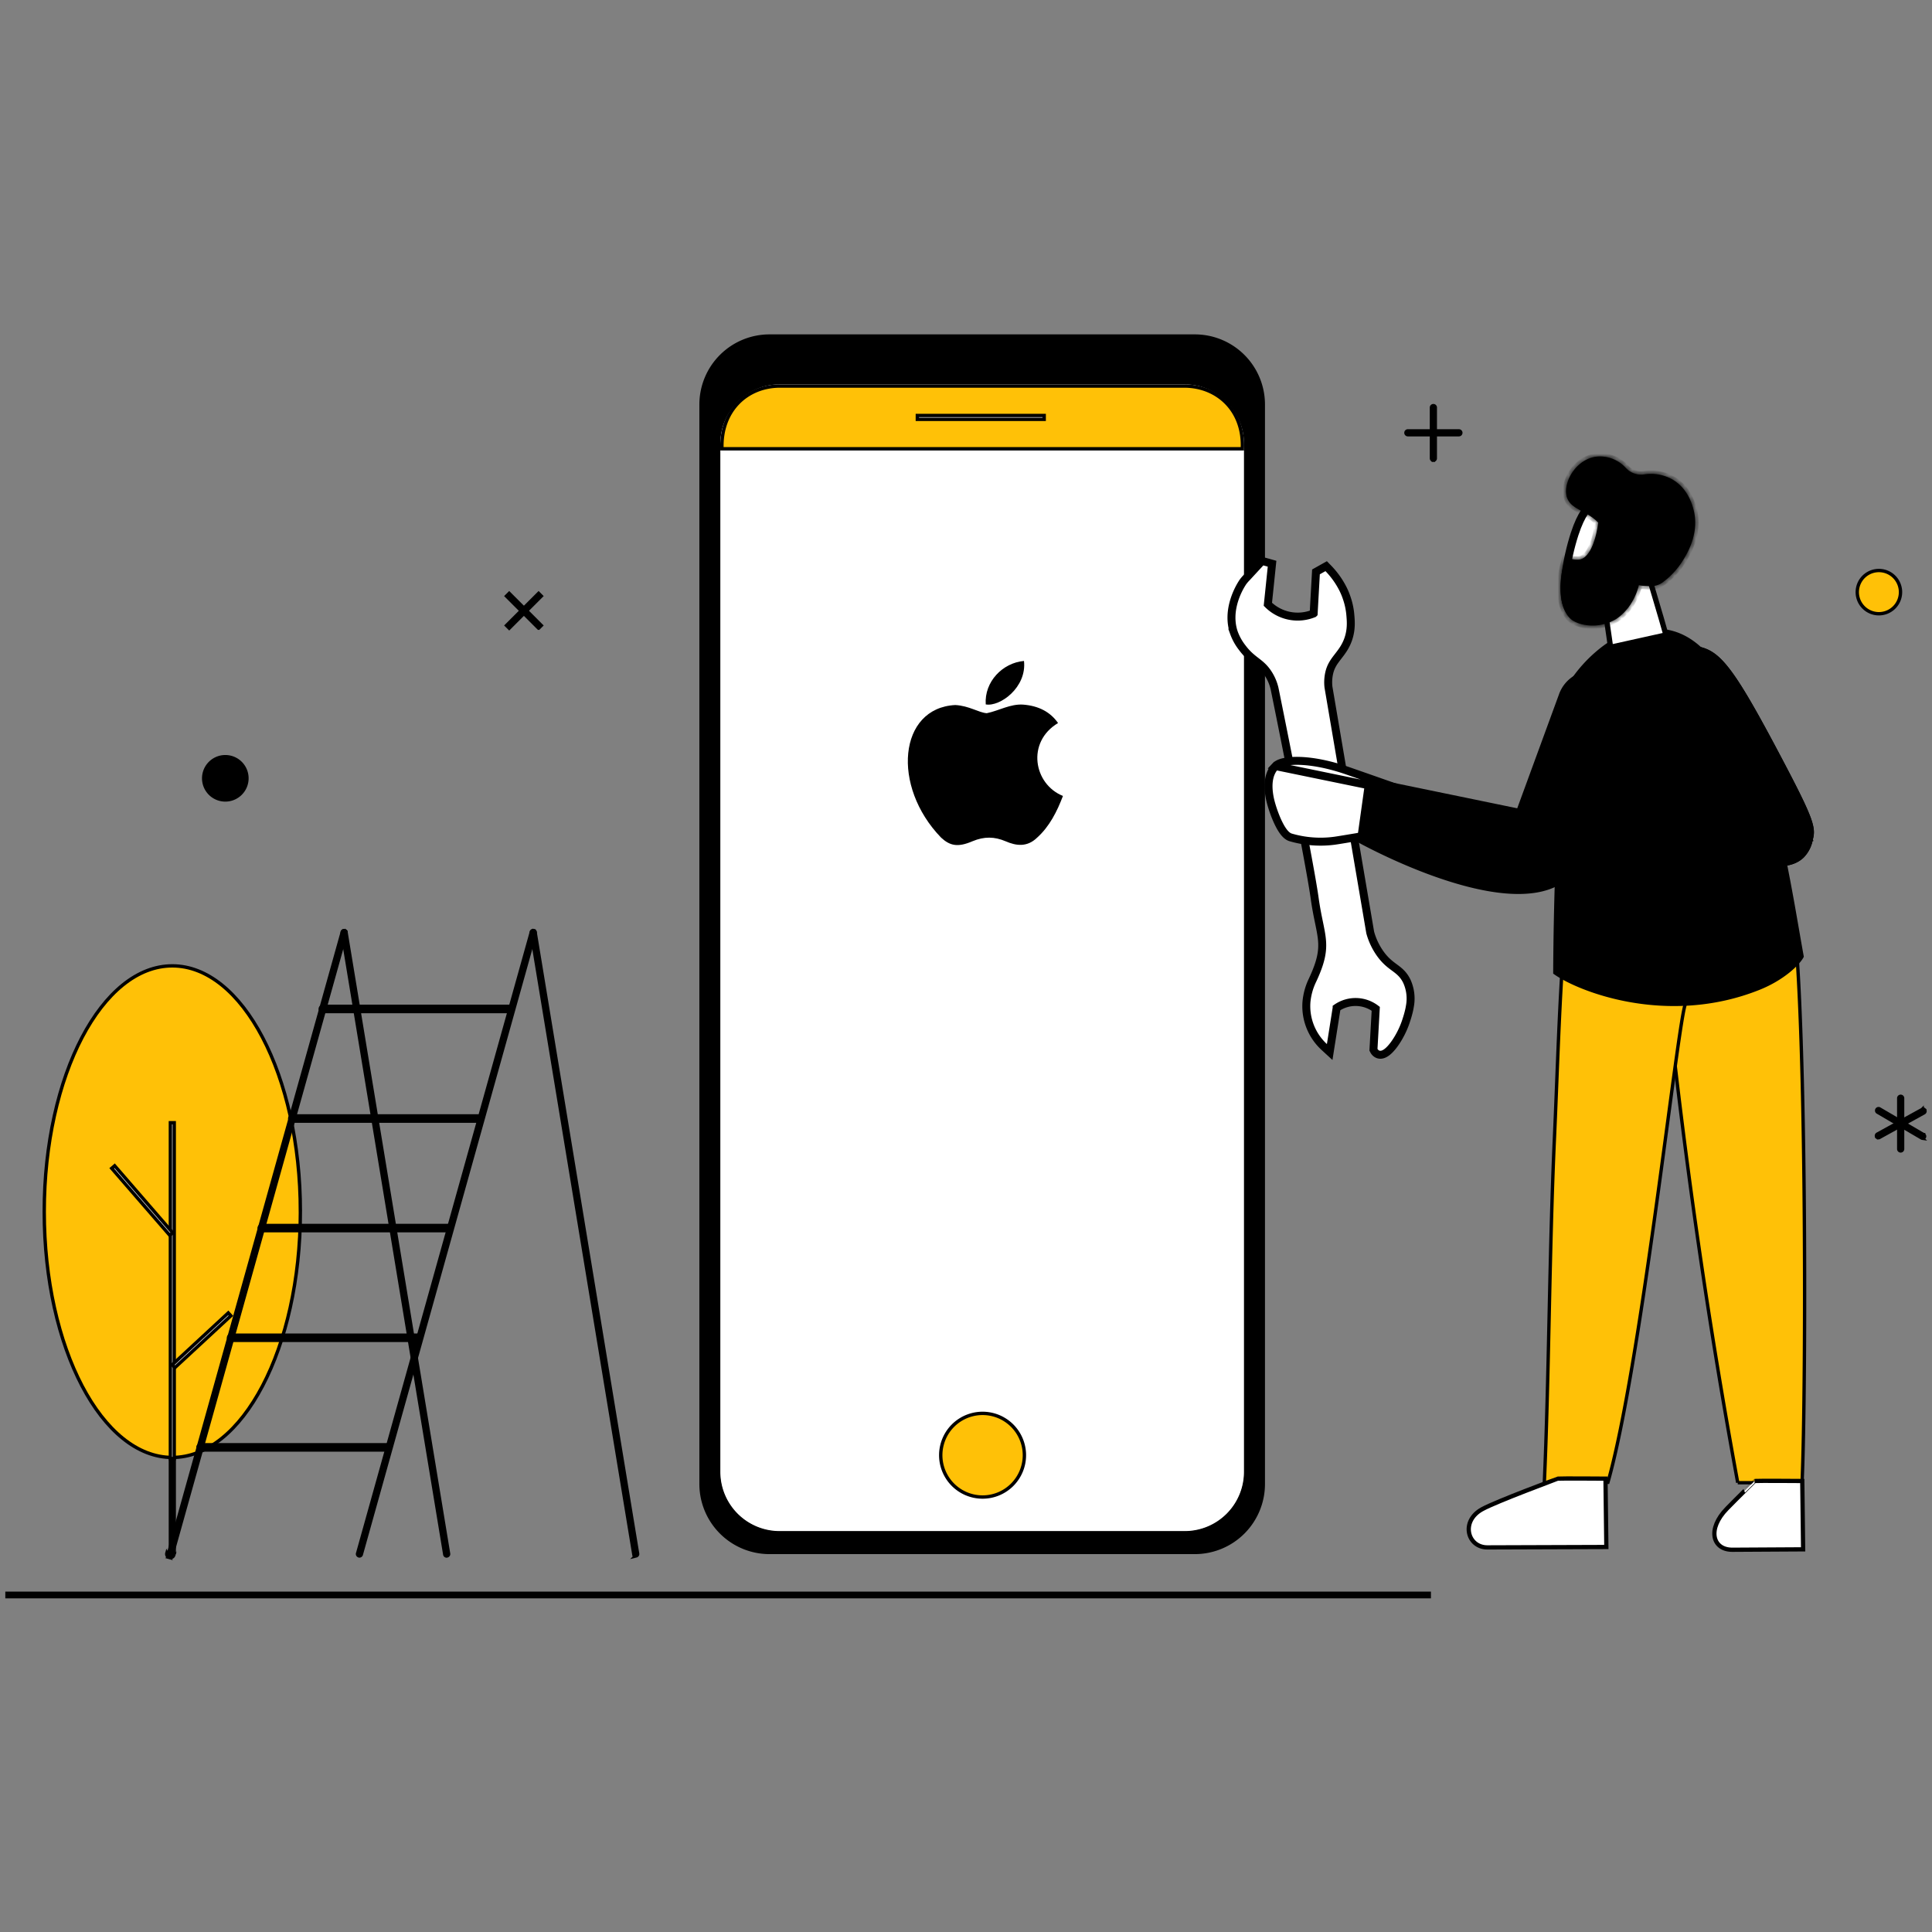 <svg xmlns="http://www.w3.org/2000/svg" fill="none" viewBox="0 0 364 364"><rect x="0" y="0" width="364" height="364" fill="#808080" stroke="none"/><g clip-path="url(#a)"><path d="M56.592 228.283c0 12.835-2.729 24.439-7.124 32.823-4.403 8.398-10.431 13.486-17.005 13.486s-12.602-5.088-17.005-13.486c-4.395-8.384-7.123-19.988-7.123-32.823 0-12.834 2.728-24.438 7.123-32.822 4.403-8.399 10.431-13.487 17.005-13.487s12.602 5.088 17.005 13.487c4.395 8.384 7.123 19.988 7.123 32.822Z" fill="#FFC107" stroke="#000" stroke-width=".633"/><path d="M32.1 274.798v-63.27h.728v63.27H32.1Z" fill="#fff" stroke="#000" stroke-width=".633"/><path d="M32.1 292.488v-17.262h.728v17.262H32.1Z" fill="#000" stroke="#000" stroke-width=".633"/><path d="m31.99 232.741-10.94-12.625.55-.477 10.94 12.625-.55.477Zm.963 24.925-.494-.534 10.55-9.771.495.534-10.55 9.771Z" fill="#fff" stroke="#000" stroke-width=".633"/><path d="m95.939 118.353-.512-.512 6.049-6.049.511.512-6.048 6.049Z" fill="#000" stroke="#000" stroke-width=".633"/><path d="m101.476 118.356-6.05-6.049.513-.512 6.048 6.049-.511.512Zm168.581-31.64a.365.365 0 0 1-.365-.366v-9.6a.366.366 0 0 1 .728 0v9.6a.367.367 0 0 1-.363.366Zm92.187 127.739h-.051a.385.385 0 0 1-.136-.046l-8.293-4.855-.007-.004a.352.352 0 0 1-.174-.221.366.366 0 0 1 .132-.386.353.353 0 0 1 .273-.067.345.345 0 0 1 .135.05l.007.004 8.296 4.85h.001a.36.36 0 0 1 .168.408.363.363 0 0 1-.351.267Z" fill="#000" stroke="#000" stroke-width=".633"/><path d="M353.893 214.356h-.006a.368.368 0 0 1-.222-.078l-.194.248.194-.248a.368.368 0 0 1 .045-.606h.001l8.435-4.642v-.001a.373.373 0 0 1 .276-.03.356.356 0 0 1 .125.065l.198-.247-.198.247a.356.356 0 0 1 .122.384.356.356 0 0 1-.173.216l-8.422 4.648h-.001a.343.343 0 0 1-.18.044Z" fill="#000" stroke="#000" stroke-width=".633"/><path d="M356.829 108.637a4.072 4.072 0 1 1-5.758 5.758 4.072 4.072 0 0 1 5.758-5.758Z" fill="#FFC107" stroke="#000" stroke-width=".633"/><path d="M46.099 144.822a4.077 4.077 0 0 1-5.461 5.467 4.075 4.075 0 1 1 5.46-5.467ZM1.317 300.821v-.634H269.28v.634H1.317Zm83.076-68.95-.01-.001H49.286a.494.494 0 0 1-.32-.831.494.494 0 0 1 .32-.155h35.096l.011-.001a.484.484 0 0 1 .372.132.486.486 0 0 1 .157.362.492.492 0 0 1-.157.362.506.506 0 0 1-.372.132Zm11.48-41.289h-35.08a.495.495 0 0 1 0-.987h35.08a.498.498 0 0 1 .452.493.493.493 0 0 1-.452.494Zm-5.757 20.652H55.039a.495.495 0 0 1 0-.987h35.077a.498.498 0 0 1 .452.493.493.493 0 0 1-.452.494Zm-11.498 41.3H43.521a.492.492 0 0 1 0-.983h35.097a.488.488 0 0 1 .492.491.491.491 0 0 1-.492.492Zm-5.752 20.652H37.768a.492.492 0 0 1 0-.983h35.098a.491.491 0 1 1 0 .983Z" fill="#000" stroke="#000" stroke-width=".633"/><path d="M67.72 293.151h-.001a.288.288 0 0 1-.088-.013l-.007-.002a.365.365 0 0 1-.253-.449l32.736-117.091v-.001a.371.371 0 0 1 .312-.261.36.36 0 0 1 .142.013l.088-.304-.088.304a.351.351 0 0 1 .127.066c.037.03.068.067.092.109a.358.358 0 0 1 .03.278l-.001.004-32.737 117.079a.364.364 0 0 1-.351.268Z" fill="#000" stroke="#000" stroke-width=".633"/><path d="m119.833 293.144-.01.002-.01.002-.069.017a.367.367 0 0 1-.203-.084l-.205.241.205-.241a.367.367 0 0 1-.123-.218L100.104 175.75a.358.358 0 0 1 .063-.271.356.356 0 0 1 .237-.147.372.372 0 0 1 .27.064.353.353 0 0 1 .147.236l19.313 117.108a.362.362 0 0 1-.069.26.362.362 0 0 1-.232.144Zm-35.63.003-.083.018a.358.358 0 0 1-.325-.3v-.002L64.477 175.75a.364.364 0 0 1 .57-.354l.181-.253-.18.253a.359.359 0 0 1 .146.236l19.324 117.105v.004a.36.36 0 0 1-.299.403l-.008.001-.007.002Z" fill="#000" stroke="#000" stroke-width=".633"/><path d="M31.912 293.441a.683.683 0 0 0 .839-.472l-.839.472Zm0 0a.68.68 0 0 1-.469-.838l.469.838Zm.404-.364a.36.36 0 0 1-.314.061l-.004-.002a.36.36 0 0 1-.25-.447v-.001l32.736-117.091v-.002a.364.364 0 0 1 .7.206l-.001.003-32.737 117.079v.002a.363.363 0 0 1-.13.192Z" fill="#000" stroke="#000" stroke-width=".633"/><path d="M146.871 72.024h76.344c6.378 0 11.548 5.17 11.548 11.548v193.743c0 6.378-5.17 11.548-11.548 11.548h-76.344c-6.377 0-11.547-5.17-11.547-11.548V83.572c0-6.378 5.17-11.548 11.547-11.548Z" fill="#fff" stroke="#000" stroke-width=".633"/><path d="M146.87 72.1a11.48 11.48 0 0 0-11.472 11.471v193.74a11.482 11.482 0 0 0 3.365 8.107 11.484 11.484 0 0 0 8.107 3.365h76.348a11.484 11.484 0 0 0 11.472-11.472V83.571A11.486 11.486 0 0 0 223.218 72.1H146.87Zm78.254 220.388h-80.156a12.902 12.902 0 0 1-12.886-12.886v-203.4a12.9 12.9 0 0 1 12.886-12.886h80.156a12.898 12.898 0 0 1 12.889 12.886v203.4a12.903 12.903 0 0 1-12.889 12.886Z" fill="#000" stroke="#000" stroke-width=".633"/><path d="M234.062 84.555H136.02c-.122-3.587 1.04-6.512 2.981-8.553 1.988-2.089 4.81-3.269 7.96-3.269h76.161c3.151 0 5.998 1.18 7.997 3.27 1.953 2.04 3.114 4.966 2.943 8.552ZM190.62 268.524a7.88 7.88 0 1 1-11.144 11.142 7.88 7.88 0 0 1 11.144-11.142Z" fill="#FFC107" stroke="#000" stroke-width=".633"/><path d="M172.833 79.008v-.728h23.9v.728h-23.9Z" fill="#fff" stroke="#000" stroke-width=".633"/><path d="M253.047 110.998a15.645 15.645 0 0 0-2.787-3.917l-.402-.412-.503.282-1.059.594-.359.202-.023.41c-.139 2.473-.277 4.948-.413 7.423a7.956 7.956 0 0 1-8.628-1.729l.726-7.015.065-.629-.609-.171-.831-.232-.441-.124-.311.336a834.2 834.2 0 0 0-2.549 2.761 7.717 7.717 0 0 0-.717.826c-.048.061-.095.136-.123.179l-.003.004c-.049.077-.111.178-.184.297-.742 1.224-2.785 5.103-1.422 9.113l.003.007.002.007a10.188 10.188 0 0 0 1.586 2.844c.891 1.192 1.726 1.856 2.487 2.445l.075.058c.72.557 1.345 1.041 1.984 1.889a8.849 8.849 0 0 1 1.526 3.293l.003.013.014.069.055.27.209 1.032c.18.893.44 2.176.754 3.739.628 3.127 1.477 7.373 2.358 11.85 1.763 8.967 3.648 18.824 4.157 22.501.253 1.83.555 3.299.814 4.56l.021.101c.266 1.293.476 2.338.557 3.365.156 1.993-.172 3.981-1.799 7.443a11.872 11.872 0 0 0-1.137 4.102l-.001.012a10.464 10.464 0 0 0 3.347 8.464l1.031.949.218-1.384 1.095-6.935a6.287 6.287 0 0 1 7.367.173l-.421 7.507-.011.208.097.184c.167.318.445.563.782.688l.025.009.025.008c.648.191 1.257-.166 1.655-.478.448-.352.902-.862 1.327-1.443.853-1.166 1.684-2.744 2.193-4.281v-.001l.015-.045c.141-.427.321-.971.475-1.583.112-.414.202-.835.269-1.259a7.874 7.874 0 0 0-.579-4.72l-.004-.01-.005-.009c-.629-1.283-1.456-1.911-2.288-2.529l-.068-.05c-.79-.587-1.628-1.208-2.554-2.463a12.674 12.674 0 0 1-1.976-4.104l-7.867-46.237a8.032 8.032 0 0 1 .128-2.592c.281-1.299.863-2.126 1.554-3.023l.165-.215c.656-.846 1.4-1.805 1.886-3.223l.001-.001c.628-1.839.488-3.404.382-4.597a15.45 15.45 0 0 0-.006-.065v-.005a13.233 13.233 0 0 0-.673-3.09 12.695 12.695 0 0 0-.68-1.646Z" fill="#fff" stroke="#000" stroke-width="1.5"/><path d="m263.033 149.009.22-.008.225 6.729.022.654-.646.111-.126-.74.126.74h-.002l-.006.001-.023.004-.091.015-.345.059-1.237.211c-1.026.175-2.401.408-3.794.643-2.707.457-5.562.933-5.978.979a20.047 20.047 0 0 1-8.216-.639l-.008-.003c-.623-.189-1.12-.754-1.492-1.292-.4-.578-.772-1.303-1.098-2.051-.652-1.492-1.169-3.189-1.361-4.243-.331-1.816-.433-4.225 1.101-5.846l22.729 4.676Zm0 0c.039-.289-.025-.551-.111-.618l-.073-.037-.023-.009-.004-.002-.014-.005-.013-.005-.037-.013-.363-.128-1.723-.606c-1.564-.548-3.917-1.372-6.816-2.383h-.001c-3.562-1.239-6.601-1.76-8.888-1.844-1.141-.041-2.112.025-2.874.175-.718.14-1.394.38-1.789.799l22.729 4.676Z" fill="#fff" stroke="#000" stroke-width="1.5"/><path d="M337.141 168.193c.41 1.459.772 4.037 1.087 7.487.314 3.443.579 7.731.801 12.597.443 9.732.713 21.763.852 33.937.274 24.059.039 48.655-.365 57.136h-12.115a1194.122 1194.122 0 0 1-9.37-59.172l-.314.042.314-.042a1190.284 1190.284 0 0 1-6.124-56.22l16.861-6.343c.355.524.922 1.126 1.576 1.779.291.29.6.591.921.904.526.513 1.085 1.058 1.65 1.64 1.819 1.869 3.596 4.006 4.226 6.255Z" fill="#FFC107" stroke="#000" stroke-width=".633"/><path d="M317.396 189.613c-.445 1.764-1.192 6.95-2.155 14.032-.323 2.373-.67 4.963-1.039 7.713-.734 5.47-1.553 11.575-2.432 17.879-2.627 18.819-5.788 39.367-8.828 50.038l-11.983.073c.424-9.357.66-20.04.901-30.955l.011-.489c.248-11.218.504-22.664.979-33.167.171-3.784.318-7.48.462-11.107.607-15.228 1.165-29.263 3.239-43.647l22.251-2.005a46.545 46.545 0 0 1 1.779 10.842c.295 6.836-1.011 12.183-3.185 20.793Z" fill="#FFC107" stroke="#000" stroke-width=".633"/><path d="M335.468 143.12c-4.527-8.593-7.409-13.645-9.677-16.658-1.131-1.503-2.099-2.484-3.03-3.141-.925-.653-1.825-.996-2.836-1.205h-.001l-.016-.003c-.472-.095-1.552-.313-2.745-.284-1.216.029-2.489.313-3.365 1.178-.853.846-1.226 2.145-1.201 3.803.026 1.655.449 3.62 1.133 5.734 1.366 4.227 3.747 8.98 5.933 12.909a178.483 178.483 0 0 0 3.118 5.324c2.946 3.438 8.468 7.32 18.433 7.364l-5.746-15.021Zm0 0c2.94 5.579 4.543 8.8 5.329 10.91.391 1.052.573 1.811.62 2.436.047.618-.037 1.121-.2 1.665l-5.749-15.011Z" fill="#fff" stroke="#000" stroke-width=".633"/><path d="M325.925 161.215a303.167 303.167 0 0 1-22.369-7.105l.963-12.523 21.241 2.976h.001c1.658.25 8.124 1.38 12.404 7.037a17.535 17.535 0 0 1 3.06 6.596 6.103 6.103 0 0 1-1.631 3.153c-1.364 1.308-3.324 1.687-5.705 1.522-2.381-.166-5.115-.872-7.964-1.656Z" fill="#fff" stroke="#000" stroke-width=".633"/><path d="M335.477 143.124c2.917 5.533 4.518 8.746 5.311 10.859.395 1.053.583 1.816.636 2.445a4.379 4.379 0 0 1-.18 1.669l-.005.016-.003.017a6.107 6.107 0 0 1-1.642 3.215c-1.364 1.308-3.324 1.687-5.705 1.522-2.381-.166-5.115-.872-7.964-1.656a303.167 303.167 0 0 1-22.369-7.105l.963-12.523 13.505 1.894.612.086-.288-.547c-1.996-3.79-3.953-8.023-4.989-11.717-.518-1.847-.801-3.543-.751-4.972.049-1.429.429-2.556 1.199-3.316.876-.865 2.149-1.149 3.364-1.178 1.194-.029 2.274.189 2.746.284l.016.003c1.011.209 1.912.552 2.837 1.205.93.657 1.898 1.638 3.03 3.141 2.267 3.012 5.15 8.065 9.677 16.658Z" fill="#000" stroke="#000" stroke-width=".633"/><path d="m312.459 145.094.154.054.209 6.24-.195.033-1.237.211c-1.026.174-2.401.408-3.794.643-2.798.472-5.637.944-5.914.97v-.001l-.013.002c-2.609.339-5.26.134-7.786-.603-.248-.077-.566-.363-.922-.878-.345-.5-.685-1.156-.998-1.872-.624-1.431-1.115-3.05-1.291-4.011v-.003c-.341-1.779-.325-3.701.822-4.915.154-.162.542-.352 1.222-.485.662-.13 1.547-.195 2.631-.155 2.166.079 5.099.576 8.573 1.785a5625.17 5625.17 0 0 1 8.539 2.985Z" fill="#fff" stroke="#000" stroke-width=".633"/><path d="M293.903 152.631c-.187-.058-.355-.193-.498-.342a4.106 4.106 0 0 1-.448-.579 12.519 12.519 0 0 1-.898-1.701c-.583-1.303-1.113-2.879-1.34-4.103-.41-2.162-.169-3.844.821-4.889m2.363 11.614-2.872-6.784c-.405-2.127-.145-3.679.739-4.613.263-.277 1.274-.544 2.924-.545v-.316c-.839 0-1.526.068-2.044.174a3.967 3.967 0 0 0-.663.191 1.285 1.285 0 0 0-.447.279m2.363 11.614.006.002c2.521.728 5.166.922 7.766.57.459-.051 6.525-1.074 10.827-1.809l.273-.046-.01-.277-.19-5.676-.008-.219-.207-.071c-.556-.188-1.578-.547-2.988-1.043-1.443-.508-3.293-1.158-5.466-1.914-3.925-1.363-7.057-1.774-9.204-1.775l-.799 12.258Zm-2.363-11.614.23.217-.23-.217Zm-1.532 5.014v-.001c-.468-2.534-.096-4.359 1.005-5.519v-.001c.257-.272.768-.516 1.551-.674.772-.155 1.765-.218 2.936-.167 2.34.104 5.353.663 8.655 1.811h.001l6.51 2.287c.652.229 1.142.404 1.52.544l.006.002.63.219v.011l.187.084c.218.098.277.148.292.166h.001c.001 0 .006.001.025.102l.001.004.039.198-.073.063.005.153.223 6.666-.31.053h-.001c-.556.095-3.278.559-5.934 1.005-1.329.224-2.64.442-3.656.609-1.027.167-1.73.277-1.862.288l-.01.001a25.17 25.17 0 0 1-2.661.162 18.298 18.298 0 0 1-5.396-.783c-.403-.123-.831-.506-1.26-1.109-.421-.594-.81-1.354-1.15-2.153-.68-1.6-1.143-3.306-1.274-4.021Z" fill="#FFC107" stroke="#000" stroke-width=".633"/><path d="M339.521 180.205c-.339.653-1.201 1.668-2.543 2.754-1.394 1.129-3.279 2.313-5.56 3.227-8.685 3.479-17.236 3.544-24.174 2.326-6.814-1.196-12.045-3.624-14.3-5.242.042-8.045.239-16.343.59-24.893a667.16 667.16 0 0 1 1.804-28.736 26.463 26.463 0 0 1 7.1-7.848 16.38 16.38 0 0 1 10.505-2.991c5.005.396 8.811 3.906 12.078 9.508 4.41 7.563 7.459 17.363 9.697 26.884 1.71 7.277 2.943 14.372 3.949 20.164.302 1.744.585 3.37.854 4.847Z" fill="#000" stroke="#000" stroke-width=".633"/><path d="m285.791 152.597.268.055.094-.257 7.895-21.547a6.413 6.413 0 0 1 5.239-4.153c2.993-.369 5.28.162 6.978.977a6.339 6.339 0 0 1 3.35 7.134l-.001.003c-.892 3.914-2.582 10.387-5.164 16.578-2.589 6.207-6.047 12.06-10.441 14.813-2.803 1.758-6.574 2.175-10.701 1.777-4.121-.398-8.551-1.603-12.636-3.039-4.082-1.435-7.806-3.097-10.51-4.401a103.684 103.684 0 0 1-3.206-1.611 66.927 66.927 0 0 1-.986-.529l1.624-11.611 28.197 5.811Z" fill="#000" stroke="#000" stroke-width=".633"/><path d="m296.35 115.562-.002-.002c-.607-.343-1.058-1.059-1.316-2.196-.255-1.126-.29-2.545-.168-4.089.242-3.083 1.091-6.491 1.805-8.673 1.283-3.92 2.528-5.097 3.397-5.725h.001c2.391-1.732 5.076-1.528 5.874-1.451h.002c.228.021 1.518.16 2.981.754 1.466.595 3.033 1.617 3.933 3.36 1.38 2.68.372 5.452-.892 8.781l-.001.001c-.128.338-.186.484-.205.529-.47 1.035-1.112 1.572-1.927 2.094-.178.114-.371.23-.574.353-.718.433-1.568.946-2.383 1.726l-.002.002c-1.114 1.073-1.516 2.011-1.824 2.732l-.046.107c-.156.362-.274.61-.439.823-.154.199-.372.395-.757.587l-.001.001c-.294.146-.647.239-1.198.299-.562.06-1.272.081-2.277.11l-.347.009c-1.088.03-1.896.053-2.51.035-.708-.022-1.002-.098-1.124-.167Z" fill="#fff" stroke="#000" stroke-width="1.5"/><path d="m313.879 119.635-10.44 2.314-.168-1.189-.065-.454v-.001l-.149-1.029v-.001l-.297-2.023-.001-.002-.35-2.421v-.002l-.107-.76v-.002l-.27-1.885v-.001l-.02-.14.345-.241c.28-.196.563-.395.835-.591l6.815-4.796c.28.979.811 2.769 1.397 4.743l.388 1.304c.834 2.813 1.697 5.736 2.087 7.177Z" fill="#fff" stroke="#000"/><mask fill="#fff" id="b"><path d="M295.132 93.358c-.553-2.7 1.884-6.904 5.719-7.331a6.582 6.582 0 0 1 5.467 2.135 3.905 3.905 0 0 0 3.408 1.223 8.3 8.3 0 0 1 5.147.828c2.985 1.612 3.85 4.586 4.129 5.547 1.304 4.506-1.075 8.418-1.868 9.718a14.878 14.878 0 0 1-3.813 4.193 3.767 3.767 0 0 1-2.47.763l-1.277-.069a3.607 3.607 0 0 1-.801-.127c-.649 2.644-2.18 5.002-4.302 6.399a8.583 8.583 0 0 1-6.279 1.011 6.169 6.169 0 0 1-1.883-.744c-2.326-1.563-3.161-6.443-1.255-12.108.85.713 2.105.675 2.513.625 1.635-.194 3.01-2.883 3.557-6.96-.939-.977-2.026-1.568-3.019-2.108-1.425-.775-2.655-1.444-2.973-2.995Z" fill-rule="evenodd" clip-rule="evenodd"/></mask><path d="M295.132 93.358c-.553-2.7 1.884-6.904 5.719-7.331a6.582 6.582 0 0 1 5.467 2.135 3.905 3.905 0 0 0 3.408 1.223 8.3 8.3 0 0 1 5.147.828c2.985 1.612 3.85 4.586 4.129 5.547 1.304 4.506-1.075 8.418-1.868 9.718a14.878 14.878 0 0 1-3.813 4.193 3.767 3.767 0 0 1-2.47.763l-1.277-.069a3.607 3.607 0 0 1-.801-.127c-.649 2.644-2.18 5.002-4.302 6.399a8.583 8.583 0 0 1-6.279 1.011 6.169 6.169 0 0 1-1.883-.744c-2.326-1.563-3.161-6.443-1.255-12.108.85.713 2.105.675 2.513.625 1.635-.194 3.01-2.883 3.557-6.96-.939-.977-2.026-1.568-3.019-2.108-1.425-.775-2.655-1.444-2.973-2.995Z" fill="#000" fill-rule="evenodd" clip-rule="evenodd"/><path d="m300.851 86.027-.057-.632-.013.002.07.63Zm-5.719 7.33.621-.126-.621.127Zm8.704-6.906-.231.59.231-.59Zm2.482 1.71-.47.426.004.004.466-.43Zm1.553 1.031.215-.596-.215.596Zm1.855.193.087.628.007-.001.007-.001-.101-.626Zm5.147.828.301-.558-.009-.005-.292.563Zm4.129 5.547.608-.176-.608.176Zm-1.868 9.718-.541-.33-.001.001.542.329Zm-3.813 4.193-.379-.507-.004.003.383.504Zm-2.47.763-.034.632h.002l.032-.632Zm-1.277-.069.034-.633h-.006l-.028.633Zm-.801-.127.17-.61-.629-.175-.156.634.615.151Zm-4.302 6.399.325.544.012-.007.011-.008-.348-.529Zm-6.279 1.011.138-.619-.006-.001-.132.62Zm-1.883-.744-.354.526.013.009.014.008.327-.543Zm-1.255-12.108.407-.485-.711-.597-.296.88.6.202Zm2.513.625-.075-.629h-.002l.077.629Zm3.557-6.96.628.084.041-.304-.212-.22-.457.44Zm-3.019-2.108.303-.556-.303.556Zm2.676-10.956c-2.138.238-3.854 1.524-4.952 3.078-1.089 1.539-1.639 3.441-1.317 5.01l1.241-.254c-.232-1.13.16-2.68 1.11-4.025.941-1.33 2.36-2.36 4.058-2.55l-.14-1.259Zm3.285.464a7.214 7.214 0 0 0-3.272-.465l.114 1.261a5.947 5.947 0 0 1 2.697.384l.461-1.18Zm2.721 1.875a7.206 7.206 0 0 0-2.721-1.875l-.461 1.18a5.948 5.948 0 0 1 2.243 1.546l.939-.85Zm1.299.86a3.268 3.268 0 0 1-1.302-.863l-.932.858c.496.539 1.116.95 1.805 1.198l.429-1.193Zm1.553.162a3.266 3.266 0 0 1-1.553-.162l-.429 1.193c.69.248 1.43.324 2.156.224l-.174-1.255Zm5.526.892a8.934 8.934 0 0 0-5.54-.89l.202 1.25a7.666 7.666 0 0 1 4.754.765l.584-1.125Zm4.445 5.933c-.281-.97-1.203-4.181-4.436-5.928l-.602 1.115c2.737 1.479 3.546 4.215 3.821 5.166l1.217-.353Zm-1.936 10.224c.79-1.293 3.324-5.426 1.936-10.223l-1.217.352c1.22 4.215-1.003 7.905-1.8 9.212l1.081.659Zm-3.974 4.372a15.506 15.506 0 0 0 3.975-4.372l-1.083-.658a14.234 14.234 0 0 1-3.65 4.015l.758 1.015Zm-2.881.887a4.404 4.404 0 0 0 2.885-.89l-.766-1.009a3.14 3.14 0 0 1-2.055.634l-.064 1.265Zm-1.279-.068 1.277.068.068-1.265-1.277-.068-.068 1.265Zm-.936-.149c.307.084.622.135.941.149l.057-1.266a2.979 2.979 0 0 1-.659-.104l-.339 1.221Zm-3.785 6.317c2.275-1.498 3.888-4.003 4.57-6.777l-1.231-.302c-.617 2.513-2.067 4.725-4.035 6.021l.696 1.058Zm-6.765 1.1a9.214 9.214 0 0 0 6.742-1.085l-.65-1.087a7.947 7.947 0 0 1-5.816.935l-.276 1.237Zm-2.072-.819a6.801 6.801 0 0 0 2.077.82l.265-1.239a5.503 5.503 0 0 1-1.689-.667l-.653 1.086Zm-1.528-12.853c-.978 2.907-1.263 5.639-.988 7.872.271 2.209 1.109 4.036 2.489 4.964l.707-1.052c-.945-.635-1.688-2.029-1.939-4.067-.248-2.014.003-4.555.932-7.313l-1.201-.404Zm3.036.198c-.158.02-.514.039-.916-.023-.405-.064-.807-.202-1.113-.458l-.814.97c.545.457 1.195.656 1.732.739.539.085 1.014.06 1.264.03l-.153-1.258Zm3.006-6.416c-.267 1.996-.734 3.612-1.307 4.733-.591 1.156-1.207 1.625-1.697 1.683l.149 1.258c1.145-.136 2.034-1.108 2.676-2.365.661-1.291 1.156-3.059 1.435-5.14l-1.256-.169Zm-2.693-1.466c.999.544 2.002 1.093 2.865 1.99l.913-.879c-1.017-1.056-2.188-1.689-3.173-2.224l-.605 1.113Zm-3.291-3.425c.385 1.885 1.918 2.678 3.291 3.425l.605-1.113c-1.478-.804-2.406-1.348-2.655-2.566l-1.241.254Z" fill="#000" mask="url(#b)"/><path d="M325.36 284.231c-3.755 3.843-2.741 7.751 1.014 7.751l13.344-.077-.16-12.878s-8.434-.061-8.975 0c.008 0-3.111 3.039-5.223 5.204Zm-46.095.102c-4.144 2.261-2.798 7.206.957 7.206l22.421-.076-.16-12.879s-8.433-.061-8.978 0c-.016 0-11.571 4.285-14.24 5.749Z" fill="#fff" stroke="#000" stroke-width=".8"/><path d="M195.392 157.823c-1.889 1.831-3.951 1.542-5.935.675-2.1-.887-4.027-.925-6.243 0-2.775 1.194-4.239.847-5.896-.675-9.403-9.692-8.016-24.452 2.659-24.991 2.601.135 4.412 1.426 5.934 1.541 2.274-.462 4.451-1.792 6.879-1.618 2.91.231 5.106 1.387 6.552 3.468-6.012 3.603-4.586 11.523.924 13.739-1.098 2.89-2.524 5.761-4.894 7.88l.02-.019Zm-9.673-25.107c-.289-4.297 3.198-7.842 7.206-8.189.559 4.971-4.509 8.671-7.206 8.189Z" fill="#000"/><path d="M274.867 81.905h-9.619a.361.361 0 0 1 0-.724h9.619a.362.362 0 0 1 0 .724ZM358.1 216.842a.366.366 0 0 1-.366-.363v-9.604a.369.369 0 0 1 .115-.231.37.37 0 0 1 .498 0 .369.369 0 0 1 .115.231v9.605a.367.367 0 0 1-.106.256.357.357 0 0 1-.118.078.348.348 0 0 1-.138.028Z" fill="#000" stroke="#000" stroke-width=".633"/></g><defs><clipPath id="a"><path d="M0 0h364v364H0z" fill="#fff"/></clipPath></defs></svg>